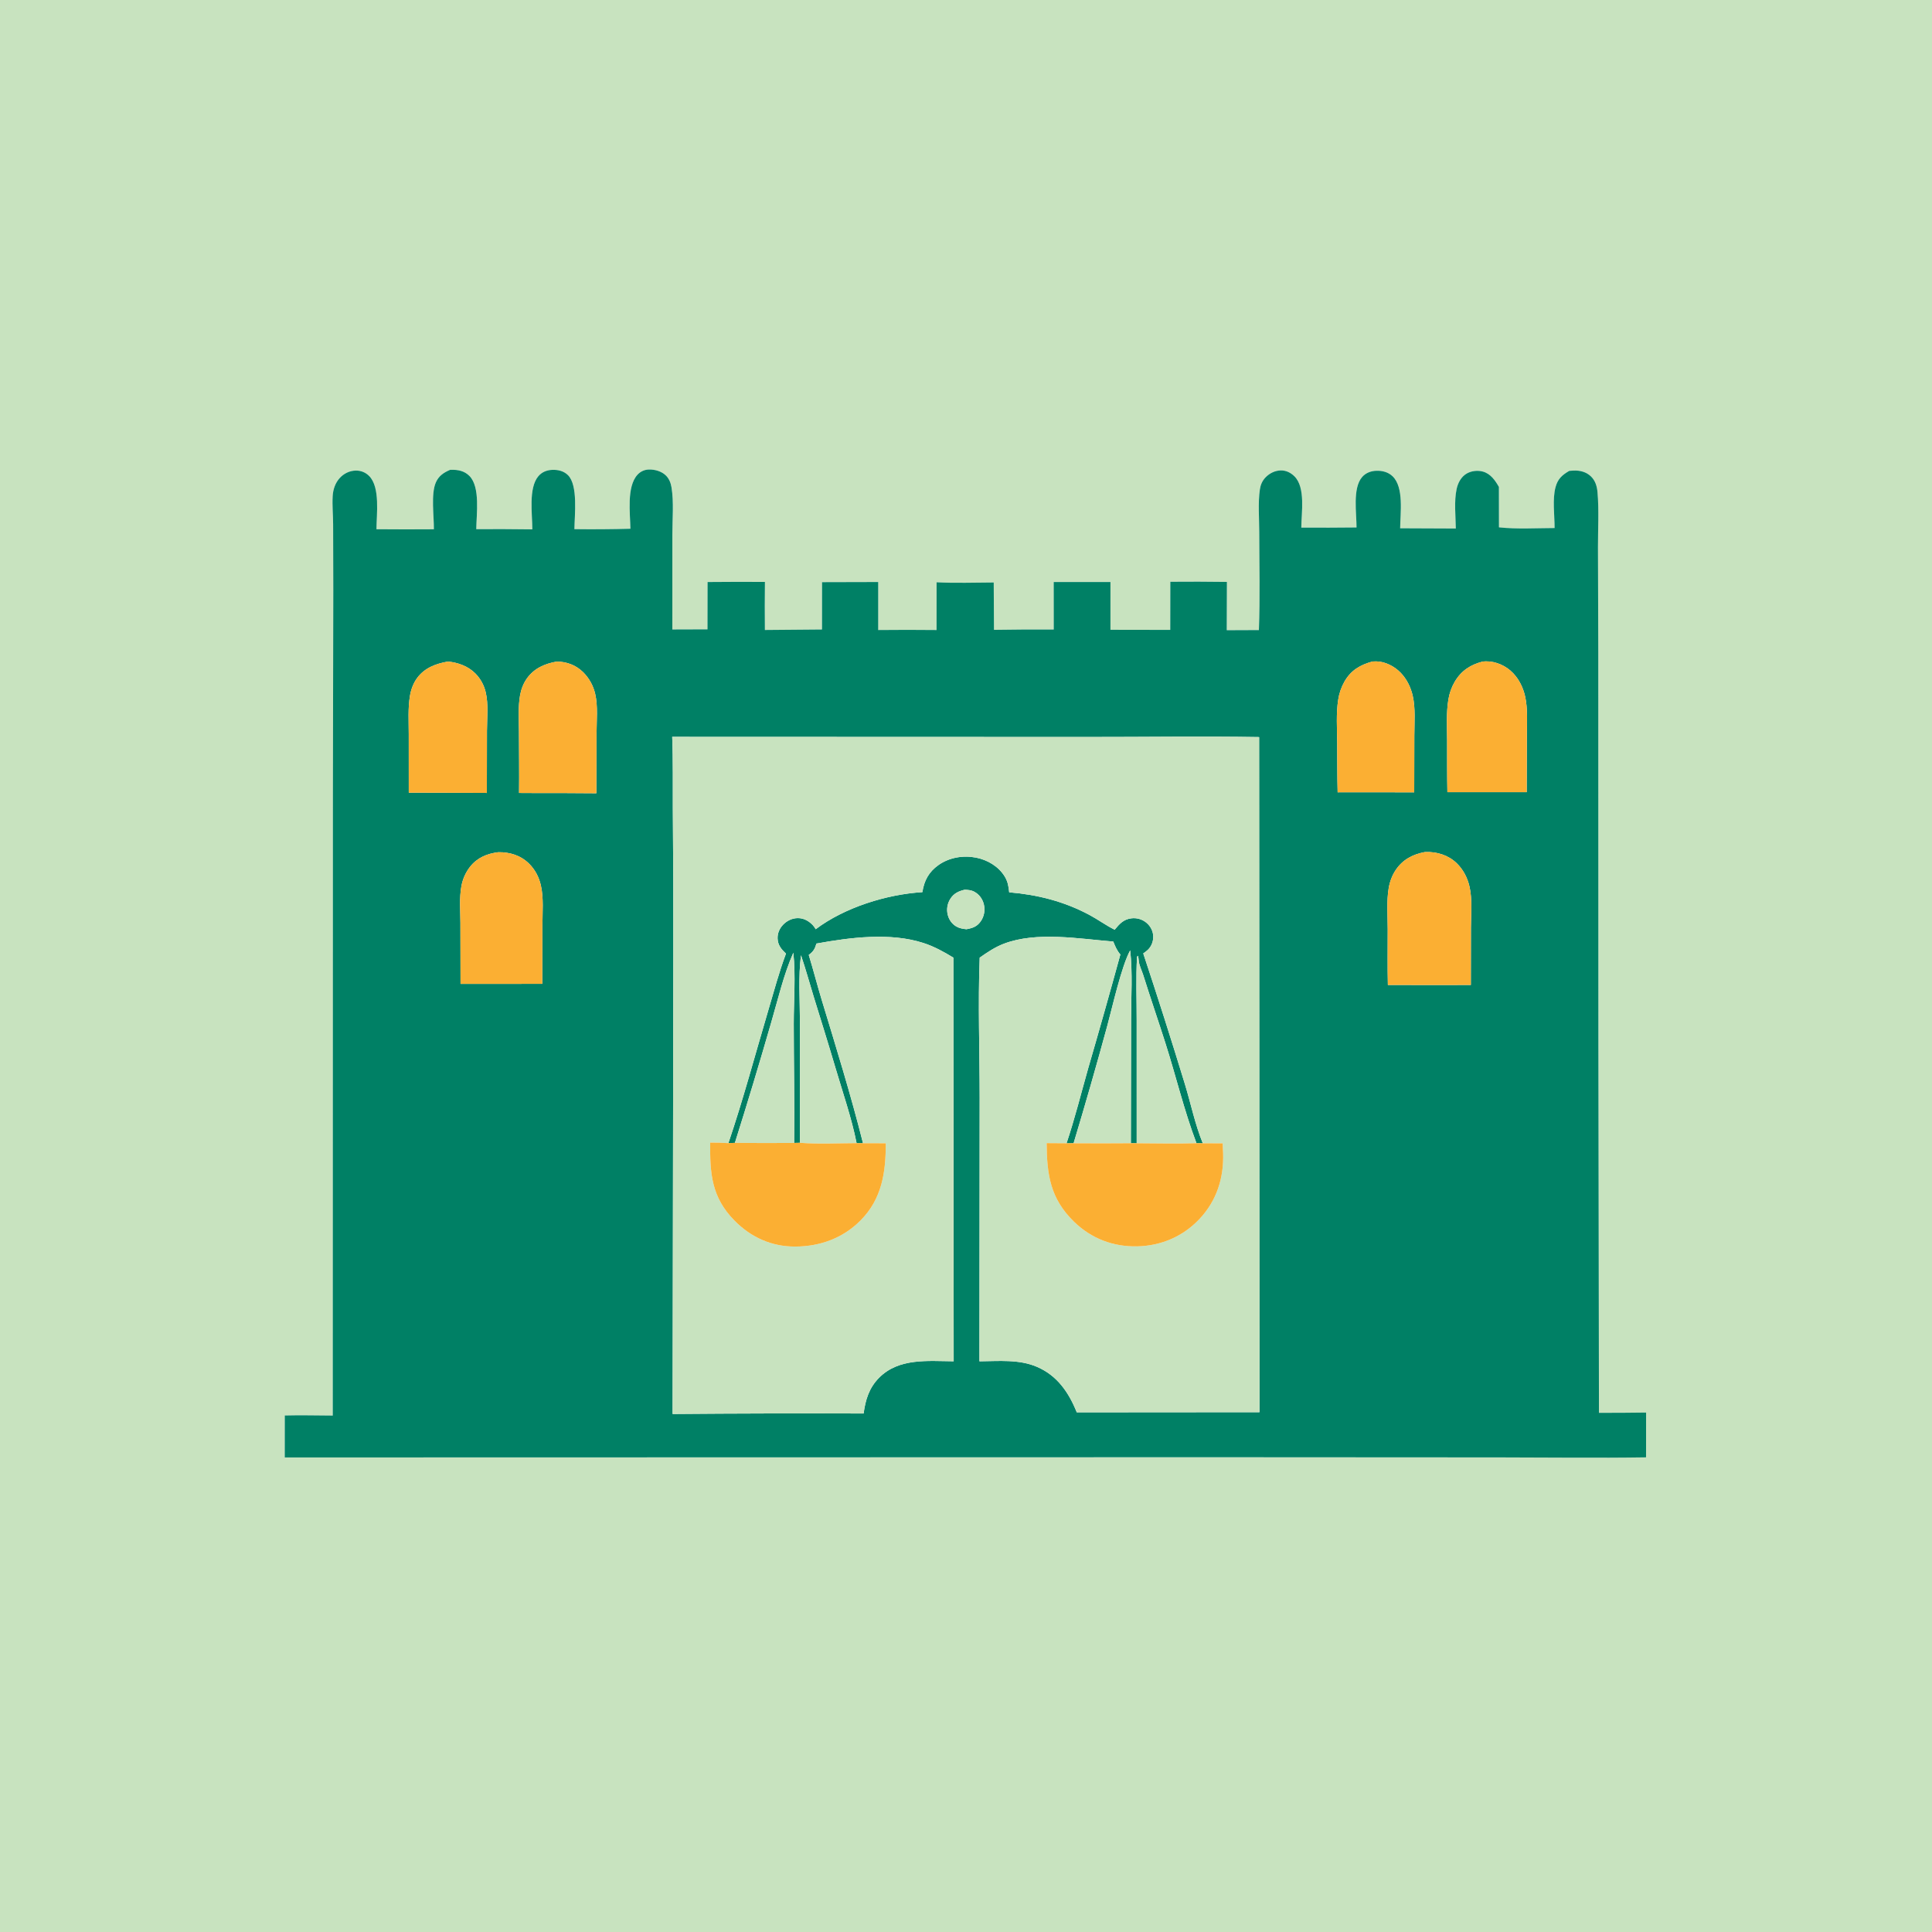 <?xml version="1.0" encoding="utf-8" ?><svg xmlns="http://www.w3.org/2000/svg" xmlns:xlink="http://www.w3.org/1999/xlink" width="1964" height="1964" viewBox="0 0 1964 1964"><path fill="#C8E3BF" transform="matrix(1.918 0 0 1.918 -6.10352e-05 0)" d="M0 0L1024 0L1024 1024L0 1024L0 0ZM238.562 249.026C235.164 250.469 232.532 252.212 231.008 255.701C228.318 261.855 230.051 273.58 229.956 280.523C219.814 280.598 209.672 280.592 199.53 280.502C199.562 272.59 201.582 258.398 195.725 252.358C193.836 250.41 191.36 249.389 188.646 249.415C185.294 249.447 182.189 250.975 179.97 253.464C177.621 256.098 176.517 259.516 176.319 262.997C176.04 267.911 176.536 272.999 176.562 277.937L176.647 312.84L176.436 420.18L176.364 750.265C167.906 750.237 159.39 749.99 150.939 750.225L150.918 772.469L643.534 772.355L794.814 772.441C820.668 772.456 846.579 772.814 872.428 772.416L872.452 748.668C864.125 748.784 855.796 748.835 847.467 748.82L847.161 551.411L847.11 345.5L846.943 289.977C846.927 280.446 847.525 270.387 846.698 260.919C846.424 257.794 845.587 254.819 843.284 252.565C840.752 250.086 837.356 249.247 833.914 249.415C833.182 249.453 832.451 249.505 831.721 249.571C827.936 251.768 825.639 253.809 824.46 258.187C822.718 264.65 823.976 273.096 823.948 279.863C814.261 279.893 804.093 280.532 794.468 279.499L794.436 258.068C792.448 254.598 790.065 251.122 785.994 249.959C783.248 249.175 779.911 249.538 777.426 250.958C774.429 252.67 772.728 255.911 772.026 259.196C770.633 265.719 771.507 273.463 771.597 280.115L742.099 279.991C742.157 272.042 744.212 258.265 738.06 252.41C735.73 250.193 732.652 249.416 729.497 249.514C726.584 249.604 723.813 250.64 721.891 252.897C716.808 258.864 719.014 272.087 718.977 279.561C709.221 279.671 699.464 279.694 689.708 279.631C689.752 271.704 692.054 258.375 686.05 252.442C684.102 250.517 681.664 249.301 678.893 249.333C675.744 249.37 672.775 250.869 670.641 253.143C668.984 254.909 668.093 257.018 667.75 259.4C666.711 266.61 667.404 274.672 667.413 281.966C667.435 299.245 667.877 316.692 667.228 333.947L650.193 334.014L650.28 308.416C640.283 308.278 630.284 308.252 620.286 308.341L620.247 333.851L588.551 333.798L588.555 308.489L558.473 308.468L558.495 333.658C547.938 333.599 537.38 333.655 526.824 333.825L526.686 308.724C516.633 308.763 506.432 309.136 496.401 308.617L496.384 333.92C486.077 333.809 475.769 333.807 465.462 333.916L465.461 308.477L435.697 308.551L435.673 333.638L405.401 333.895C405.317 325.405 405.324 316.914 405.423 308.424C395.288 308.368 385.152 308.386 375.017 308.479L374.971 333.562L356.346 333.62L356.356 283.269C356.354 275.272 357.189 266.142 355.905 258.308C355.529 256.019 354.681 253.802 353.031 252.123C350.737 249.789 347.044 248.745 343.839 248.86C341.556 248.928 339.401 249.925 337.872 251.621C332.023 258.019 334.016 272.217 334.127 280.238C324.236 280.511 314.341 280.583 304.447 280.454C304.52 272.979 306.456 257.216 301.03 251.835C298.77 249.594 295.639 248.887 292.545 249.042C289.724 249.183 287.169 250.223 285.327 252.41C279.976 258.759 282.171 272.614 282.139 280.568C272.236 280.44 262.332 280.403 252.429 280.457C252.5 272.609 254.637 258.226 248.837 252.299C246.152 249.556 242.719 248.912 239.025 249.002C238.871 249.006 238.717 249.018 238.562 249.026Z"/><path fill="#008065" transform="matrix(1.918 0 0 1.918 -6.10352e-05 0)" d="M229.956 280.523C230.051 273.58 228.318 261.855 231.008 255.701C232.532 252.212 235.164 250.469 238.562 249.026C238.717 249.018 238.871 249.006 239.025 249.002C242.719 248.912 246.152 249.556 248.837 252.299C254.637 258.226 252.5 272.609 252.429 280.457C262.332 280.403 272.236 280.44 282.139 280.568C282.171 272.614 279.976 258.759 285.327 252.41C287.169 250.223 289.724 249.183 292.545 249.042C295.639 248.887 298.77 249.594 301.03 251.835C306.456 257.216 304.52 272.979 304.447 280.454C314.341 280.583 324.236 280.511 334.127 280.238C334.016 272.217 332.023 258.019 337.872 251.621C339.401 249.925 341.556 248.928 343.839 248.86C347.044 248.745 350.737 249.789 353.031 252.123C354.681 253.802 355.529 256.019 355.905 258.308C357.189 266.142 356.354 275.272 356.356 283.269L356.346 333.62L374.971 333.562L375.017 308.479C385.152 308.386 395.288 308.368 405.423 308.424C405.324 316.914 405.317 325.405 405.401 333.895L435.673 333.638L435.697 308.551L465.461 308.477L465.462 333.916C475.769 333.807 486.077 333.809 496.384 333.92L496.401 308.617C506.432 309.136 516.633 308.763 526.686 308.724L526.824 333.825C537.38 333.655 547.938 333.599 558.495 333.658L558.473 308.468L588.555 308.489L588.551 333.798L620.247 333.851L620.286 308.341C630.284 308.252 640.283 308.278 650.28 308.416L650.193 334.014L667.228 333.947C667.877 316.692 667.435 299.245 667.413 281.966C667.404 274.672 666.711 266.61 667.75 259.4C668.093 257.018 668.984 254.909 670.641 253.143C672.775 250.869 675.744 249.37 678.893 249.333C681.664 249.301 684.102 250.517 686.05 252.442C692.054 258.375 689.752 271.704 689.708 279.631C699.464 279.694 709.221 279.671 718.977 279.561C719.014 272.087 716.808 258.864 721.891 252.897C723.813 250.64 726.584 249.604 729.497 249.514C732.652 249.416 735.73 250.193 738.06 252.41C744.212 258.265 742.157 272.042 742.099 279.991L771.597 280.115C771.507 273.463 770.633 265.719 772.026 259.196C772.728 255.911 774.429 252.67 777.426 250.958C779.911 249.538 783.248 249.175 785.994 249.959C790.065 251.122 792.448 254.598 794.436 258.068L794.468 279.499C804.093 280.532 814.261 279.893 823.948 279.863C823.976 273.096 822.718 264.65 824.46 258.187C825.639 253.809 827.936 251.768 831.721 249.571C832.451 249.505 833.182 249.453 833.914 249.415C837.356 249.247 840.752 250.086 843.284 252.565C845.587 254.819 846.424 257.794 846.698 260.919C847.525 270.387 846.927 280.446 846.943 289.977L847.11 345.5L847.161 551.411L847.467 748.82C855.796 748.835 864.125 748.784 872.452 748.668L872.428 772.416C846.579 772.814 820.668 772.456 794.814 772.441L643.534 772.355L150.918 772.469L150.939 750.225C159.39 749.99 167.906 750.237 176.364 750.265L176.436 420.18L176.647 312.84L176.562 277.937C176.536 272.999 176.04 267.911 176.319 262.997C176.517 259.516 177.621 256.098 179.97 253.464C182.189 250.975 185.294 249.447 188.646 249.415C191.36 249.389 193.836 250.41 195.725 252.358C201.582 258.398 199.562 272.59 199.53 280.502C209.672 280.592 219.814 280.598 229.956 280.523ZM386.063 605.871C393.893 582.787 400.237 558.98 407.171 535.59C410.159 525.51 412.898 515.283 416.571 505.43C414.157 503.165 412.293 500.973 412.137 497.511C412.014 494.769 413.096 492.176 414.968 490.194C417.021 488.02 419.825 486.627 422.842 486.615C426.009 486.603 428.673 488.092 430.808 490.351C431.437 491.016 431.877 491.705 432.337 492.49C447.703 480.948 469.804 474.037 488.87 472.848C489.799 466.748 492.271 462.115 497.434 458.47C503.093 454.474 510.499 453.222 517.244 454.538C523.372 455.734 529.191 459.158 532.506 464.541C534.144 467.202 534.585 469.876 534.879 472.933C549.896 474.205 563.794 477.7 577.21 484.817C581.824 487.264 586.139 490.459 590.789 492.767C593.326 489.684 595.458 487.248 599.678 486.722C602.651 486.362 605.635 487.294 607.875 489.281C609.89 491.047 611.185 493.659 611.232 496.352C611.277 498.998 610.282 501.6 608.364 503.436C607.624 504.144 606.779 504.741 605.941 505.327C613.566 528.314 620.918 551.391 627.996 574.552C631.168 584.931 633.386 595.912 637.491 605.947L634.146 605.909C627.583 588.573 623.265 570.309 617.619 552.65C613.779 540.642 609.684 528.722 605.901 516.696C605.157 514.33 603.751 511.682 603.55 509.214C603.475 508.303 603.362 507.454 603.207 506.553L602.647 507.064C601.99 518.248 602.477 529.622 602.452 540.832L602.462 605.94L599.368 605.921L599.49 540.212C599.514 528.226 600.338 515.583 599.014 503.693C594.398 512.036 589.606 533.681 586.849 543.762C581.179 564.564 575.236 585.29 569.021 605.936L565.284 605.943C569.666 592.899 573.031 579.303 576.8 566.065C582.628 546.059 588.297 526.006 593.805 505.91C591.95 503.725 591.111 501.651 590.051 499.033C571.953 497.573 549.489 493.582 532.137 500.155C527.39 501.953 523.391 504.669 519.249 507.562C518.294 532.163 519.242 557.011 519.238 581.64L519.12 721.51C529.326 721.447 540.056 720.323 549.657 724.462C560.381 729.084 566.484 738.037 570.695 748.552L667.526 748.479L667.35 390.664C636.869 390.159 606.292 390.653 575.8 390.621L356.277 390.544C356.797 403.159 356.529 415.838 356.612 428.465C356.845 454.86 356.933 481.256 356.874 507.652L356.498 749.424C390.24 749.144 423.982 749.061 457.724 749.173C458.69 741.973 460.604 735.622 465.853 730.297C476.384 719.612 491.795 721.398 505.465 721.497L505.299 507.562C500.225 504.456 495.072 501.623 489.388 499.786C471.815 494.106 450.602 496.848 432.721 500.098C431.906 502.942 431.065 504.355 428.648 506.12C431.077 514.014 433.114 522.053 435.518 529.968C443.166 555.155 450.993 580.376 457.402 605.915L454.01 605.879C451.354 592.485 446.712 579.22 442.849 566.109C439.108 553.415 435.144 540.817 431.246 528.175C428.997 520.884 427.019 513.507 424.531 506.292C423.074 517.631 423.948 529.758 423.971 541.208L423.989 605.702L420.906 605.764C421.155 584.674 420.704 563.56 420.695 542.467C420.69 530.238 421.777 517.08 420.485 504.948C415.36 516.459 412.295 529.839 408.737 541.969C402.592 563.301 396.182 584.556 389.508 605.728L386.063 605.871ZM237.44 350.636C231.159 351.691 225.145 353.923 221.188 359.215C219.118 361.986 217.897 365.25 217.309 368.641C216.162 375.257 216.642 382.4 216.642 389.104L216.654 420.122L237.444 420.175L258.038 420.259L258.093 387.312C258.113 380.784 258.938 373.418 257.467 367.044C256.604 363.217 254.684 359.709 251.926 356.92C248.076 353.074 242.78 351.152 237.44 350.636ZM295.085 350.641C288.759 351.758 283.091 354.194 279.255 359.605C277.353 362.288 276.186 365.413 275.621 368.641C274.545 374.798 275.031 381.372 275.051 387.605C275.085 398.49 275.239 409.395 275.108 420.278C282.613 420.341 290.119 420.354 297.625 420.319L316.089 420.435L316.179 388.689C316.191 382.014 316.976 374.152 315.436 367.658C314.431 363.376 312.255 359.459 309.152 356.343C305.317 352.545 300.45 350.692 295.085 350.641ZM727.431 350.606C720.939 352.37 716.003 355.24 712.558 361.276C710.885 364.239 709.769 367.483 709.266 370.847C708.11 378.187 708.674 386.081 708.733 393.511C708.804 402.307 708.713 411.137 708.972 419.929L731.25 419.908L749.558 419.954L749.617 389.829C749.623 382.986 750.289 375.458 748.764 368.766C747.736 364.25 745.623 359.942 742.396 356.588C739.103 353.167 734.169 350.58 729.353 350.542C728.709 350.537 728.073 350.567 727.431 350.606ZM785.923 350.616C779.43 352.26 774.551 355.406 771.049 361.286C769.322 364.235 768.167 367.483 767.644 370.861C766.5 377.808 766.974 385.255 766.992 392.284C767.014 401.468 766.944 410.676 767.135 419.857L791.25 419.848L809.169 419.853L809.266 389.918C809.257 383.12 809.822 375.666 808.31 369.007C807.284 364.484 805.206 360.186 801.998 356.802C798.304 352.907 792.902 350.443 787.498 350.526C786.972 350.534 786.446 350.566 785.923 350.616ZM264.099 451.682C258.103 452.438 252.981 454.544 249.124 459.414C246.778 462.424 245.204 465.963 244.543 469.721C243.392 475.918 244.011 482.74 244.026 489.035L244.092 521.47L269.125 521.461L287.436 521.443L287.492 490.423C287.497 483.58 288.201 475.887 286.66 469.2C285.668 464.896 283.604 460.897 280.45 457.78C275.969 453.349 270.289 451.603 264.099 451.682ZM755.075 451.622C748.789 452.812 743.517 455.56 739.841 460.97C737.842 463.91 736.603 467.26 736.018 470.757C734.859 477.687 735.489 485.398 735.507 492.426C735.532 502.278 735.338 512.181 735.593 522.027L760.42 522.081L779.565 522.038L779.608 491.766C779.624 484.774 780.421 476.749 778.869 469.953C777.801 465.277 775.545 460.877 772.082 457.521C767.666 453.242 761.606 451.349 755.516 451.589C755.369 451.595 755.222 451.611 755.075 451.622ZM511.296 471.574C508.127 472.316 505.633 473.428 503.788 476.245C502.1 478.801 501.571 481.95 502.33 484.917C502.971 487.463 504.564 489.716 506.848 491.047C508.475 491.995 510.406 492.328 512.258 492.494C515.676 491.86 518.004 491.041 519.99 488.033C521.652 485.467 522.183 482.329 521.458 479.359C520.788 476.491 519.001 474.033 516.392 472.629C514.802 471.773 513.065 471.64 511.296 471.574Z"/><path fill="#FBAF33" transform="matrix(1.918 0 0 1.918 -6.10352e-05 0)" d="M216.654 420.122L216.642 389.104C216.642 382.4 216.162 375.257 217.309 368.641C217.897 365.25 219.118 361.986 221.188 359.215C225.145 353.923 231.159 351.691 237.44 350.636C242.78 351.152 248.076 353.074 251.926 356.92C254.684 359.709 256.604 363.217 257.467 367.044C258.938 373.418 258.113 380.784 258.093 387.312L258.038 420.259L237.444 420.175L216.654 420.122Z"/><path fill="#FBAF33" transform="matrix(1.918 0 0 1.918 -6.10352e-05 0)" d="M275.108 420.278C275.239 409.395 275.085 398.49 275.051 387.605C275.031 381.372 274.545 374.798 275.621 368.641C276.186 365.413 277.353 362.288 279.255 359.605C283.091 354.194 288.759 351.758 295.085 350.641C300.45 350.692 305.317 352.545 309.152 356.343C312.255 359.459 314.431 363.376 315.436 367.658C316.976 374.152 316.191 382.014 316.179 388.689L316.089 420.435L297.625 420.319C290.119 420.354 282.613 420.341 275.108 420.278Z"/><path fill="#FBAF33" transform="matrix(1.918 0 0 1.918 -6.10352e-05 0)" d="M708.972 419.929C708.713 411.137 708.804 402.307 708.733 393.511C708.674 386.081 708.11 378.187 709.266 370.847C709.769 367.483 710.885 364.239 712.558 361.276C716.003 355.24 720.939 352.37 727.431 350.606C728.073 350.567 728.709 350.537 729.353 350.542C734.169 350.58 739.103 353.167 742.396 356.588C745.623 359.942 747.736 364.25 748.764 368.766C750.289 375.458 749.623 382.986 749.617 389.829L749.558 419.954L731.25 419.908L708.972 419.929Z"/><path fill="#FBAF33" transform="matrix(1.918 0 0 1.918 -6.10352e-05 0)" d="M767.135 419.857C766.944 410.676 767.014 401.468 766.992 392.284C766.974 385.255 766.5 377.808 767.644 370.861C768.167 367.483 769.322 364.235 771.049 361.286C774.551 355.406 779.43 352.26 785.923 350.616C786.446 350.566 786.972 350.534 787.498 350.526C792.902 350.443 798.304 352.907 801.998 356.802C805.206 360.186 807.284 364.484 808.31 369.007C809.822 375.666 809.257 383.12 809.266 389.918L809.169 419.853L791.25 419.848L767.135 419.857Z"/><path fill="#C8E3BF" transform="matrix(1.918 0 0 1.918 -6.10352e-05 0)" d="M386.063 605.871C382.842 605.648 379.645 605.595 376.417 605.581C376.243 622.083 377.109 634.571 389.301 646.945C398.059 655.834 408.952 660.728 421.449 660.693C434.634 660.656 446.801 656.253 456.166 646.78C467.453 635.362 469.497 621.37 469.473 605.949L457.402 605.915C450.993 580.376 443.166 555.155 435.518 529.968C433.114 522.053 431.077 514.014 428.648 506.12C431.065 504.355 431.906 502.942 432.721 500.098C450.602 496.848 471.815 494.106 489.388 499.786C495.072 501.623 500.225 504.456 505.299 507.562L505.465 721.497C491.795 721.398 476.384 719.612 465.853 730.297C460.604 735.622 458.69 741.973 457.724 749.173C423.982 749.061 390.24 749.144 356.498 749.424L356.874 507.652C356.933 481.256 356.845 454.86 356.612 428.465C356.529 415.838 356.797 403.159 356.277 390.544L575.8 390.621C606.292 390.653 636.869 390.159 667.35 390.664L667.526 748.479L570.695 748.552C566.484 738.037 560.381 729.084 549.657 724.462C540.056 720.323 529.326 721.447 519.12 721.51L519.238 581.64C519.242 557.011 518.294 532.163 519.249 507.562C523.391 504.669 527.39 501.953 532.137 500.155C549.489 493.582 571.953 497.573 590.051 499.033C591.111 501.651 591.95 503.725 593.805 505.91C588.297 526.006 582.628 546.059 576.8 566.065C573.031 579.303 569.666 592.899 565.284 605.943C561.766 605.896 558.247 605.873 554.728 605.875C554.869 622.577 556.624 635.248 569.231 647.518C578.426 656.468 589.941 660.853 602.723 660.58C615.446 660.308 627.023 655.343 635.764 646.049C644.893 636.343 648.716 624.268 648.258 611.098C648.196 609.393 648.118 607.688 648.025 605.985L637.491 605.947C633.386 595.912 631.168 584.931 627.996 574.552C620.918 551.391 613.566 528.314 605.941 505.327C606.779 504.741 607.624 504.144 608.364 503.436C610.282 501.6 611.277 498.998 611.232 496.352C611.185 493.659 609.89 491.047 607.875 489.281C605.635 487.294 602.651 486.362 599.678 486.722C595.458 487.248 593.326 489.684 590.789 492.767C586.139 490.459 581.824 487.264 577.21 484.817C563.794 477.7 549.896 474.205 534.879 472.933C534.585 469.876 534.144 467.202 532.506 464.541C529.191 459.158 523.372 455.734 517.244 454.538C510.499 453.222 503.093 454.474 497.434 458.47C492.271 462.115 489.799 466.748 488.87 472.848C469.804 474.037 447.703 480.948 432.337 492.49C431.877 491.705 431.437 491.016 430.808 490.351C428.673 488.092 426.009 486.603 422.842 486.615C419.825 486.627 417.021 488.02 414.968 490.194C413.096 492.176 412.014 494.769 412.137 497.511C412.293 500.973 414.157 503.165 416.571 505.43C412.898 515.283 410.159 525.51 407.171 535.59C400.237 558.98 393.893 582.787 386.063 605.871Z"/><path fill="#FBAF33" transform="matrix(1.918 0 0 1.918 -6.10352e-05 0)" d="M244.092 521.47L244.026 489.035C244.011 482.74 243.392 475.918 244.543 469.721C245.204 465.963 246.778 462.424 249.124 459.414C252.981 454.544 258.103 452.438 264.099 451.682C270.289 451.603 275.969 453.349 280.45 457.78C283.604 460.897 285.668 464.896 286.66 469.2C288.201 475.887 287.497 483.58 287.492 490.423L287.436 521.443L269.125 521.461L244.092 521.47Z"/><path fill="#FBAF33" transform="matrix(1.918 0 0 1.918 -6.10352e-05 0)" d="M735.593 522.027C735.338 512.181 735.532 502.278 735.507 492.426C735.489 485.398 734.859 477.687 736.018 470.757C736.603 467.26 737.842 463.91 739.841 460.97C743.517 455.56 748.789 452.812 755.075 451.622C755.222 451.611 755.369 451.595 755.516 451.589C761.606 451.349 767.666 453.242 772.082 457.521C775.545 460.877 777.801 465.277 778.869 469.953C780.421 476.749 779.624 484.774 779.608 491.766L779.565 522.038L760.42 522.081L735.593 522.027Z"/><path fill="#C8E3BF" transform="matrix(1.918 0 0 1.918 -6.10352e-05 0)" d="M512.258 492.494C510.406 492.328 508.475 491.995 506.848 491.047C504.564 489.716 502.971 487.463 502.33 484.917C501.571 481.95 502.1 478.801 503.788 476.245C505.633 473.428 508.127 472.316 511.296 471.574C513.065 471.64 514.802 471.773 516.392 472.629C519.001 474.033 520.788 476.491 521.458 479.359C522.183 482.329 521.652 485.467 519.99 488.033C518.004 491.041 515.676 491.86 512.258 492.494Z"/><path fill="#C8E3BF" transform="matrix(1.918 0 0 1.918 -6.10352e-05 0)" d="M569.021 605.936C575.236 585.29 581.179 564.564 586.849 543.762C589.606 533.681 594.398 512.036 599.014 503.693C600.338 515.583 599.514 528.226 599.49 540.212L599.368 605.921C589.253 606.004 579.137 606.009 569.021 605.936Z"/><path fill="#C8E3BF" transform="matrix(1.918 0 0 1.918 -6.10352e-05 0)" d="M602.462 605.94L602.452 540.832C602.477 529.622 601.99 518.248 602.647 507.064L603.207 506.553C603.362 507.454 603.475 508.303 603.55 509.214C603.751 511.682 605.157 514.33 605.901 516.696C609.684 528.722 613.779 540.642 617.619 552.65C623.265 570.309 627.583 588.573 634.146 605.909C623.638 606.272 612.984 605.943 602.462 605.94Z"/><path fill="#C8E3BF" transform="matrix(1.918 0 0 1.918 -6.10352e-05 0)" d="M389.508 605.728C396.182 584.556 402.592 563.301 408.737 541.969C412.295 529.839 415.36 516.459 420.485 504.948C421.777 517.08 420.69 530.238 420.695 542.467C420.704 563.56 421.155 584.674 420.906 605.764C410.44 605.864 399.973 605.852 389.508 605.728Z"/><path fill="#C8E3BF" transform="matrix(1.918 0 0 1.918 -6.10352e-05 0)" d="M423.989 605.702L423.971 541.208C423.948 529.758 423.074 517.631 424.531 506.292C427.019 513.507 428.997 520.884 431.246 528.175C435.144 540.817 439.108 553.415 442.849 566.109C446.712 579.22 451.354 592.485 454.01 605.879C444.1 605.92 433.865 606.462 423.989 605.702Z"/><path fill="#FBAF33" transform="matrix(1.918 0 0 1.918 -6.10352e-05 0)" d="M376.417 605.581C379.645 605.595 382.842 605.648 386.063 605.871L389.508 605.728C399.973 605.852 410.44 605.864 420.906 605.764L423.989 605.702C433.865 606.462 444.1 605.92 454.01 605.879L457.402 605.915L469.473 605.949C469.497 621.37 467.453 635.362 456.166 646.78C446.801 656.253 434.634 660.656 421.449 660.693C408.952 660.728 398.059 655.834 389.301 646.945C377.109 634.571 376.243 622.083 376.417 605.581Z"/><path fill="#FBAF33" transform="matrix(1.918 0 0 1.918 -6.10352e-05 0)" d="M554.728 605.875C558.247 605.873 561.766 605.896 565.284 605.943L569.021 605.936C579.137 606.009 589.253 606.004 599.368 605.921L602.462 605.94C612.984 605.943 623.638 606.272 634.146 605.909L637.491 605.947L648.025 605.985C648.118 607.688 648.196 609.393 648.258 611.098C648.716 624.268 644.893 636.343 635.764 646.049C627.023 655.343 615.446 660.308 602.723 660.58C589.941 660.853 578.426 656.468 569.231 647.518C556.624 635.248 554.869 622.577 554.728 605.875Z"/></svg>